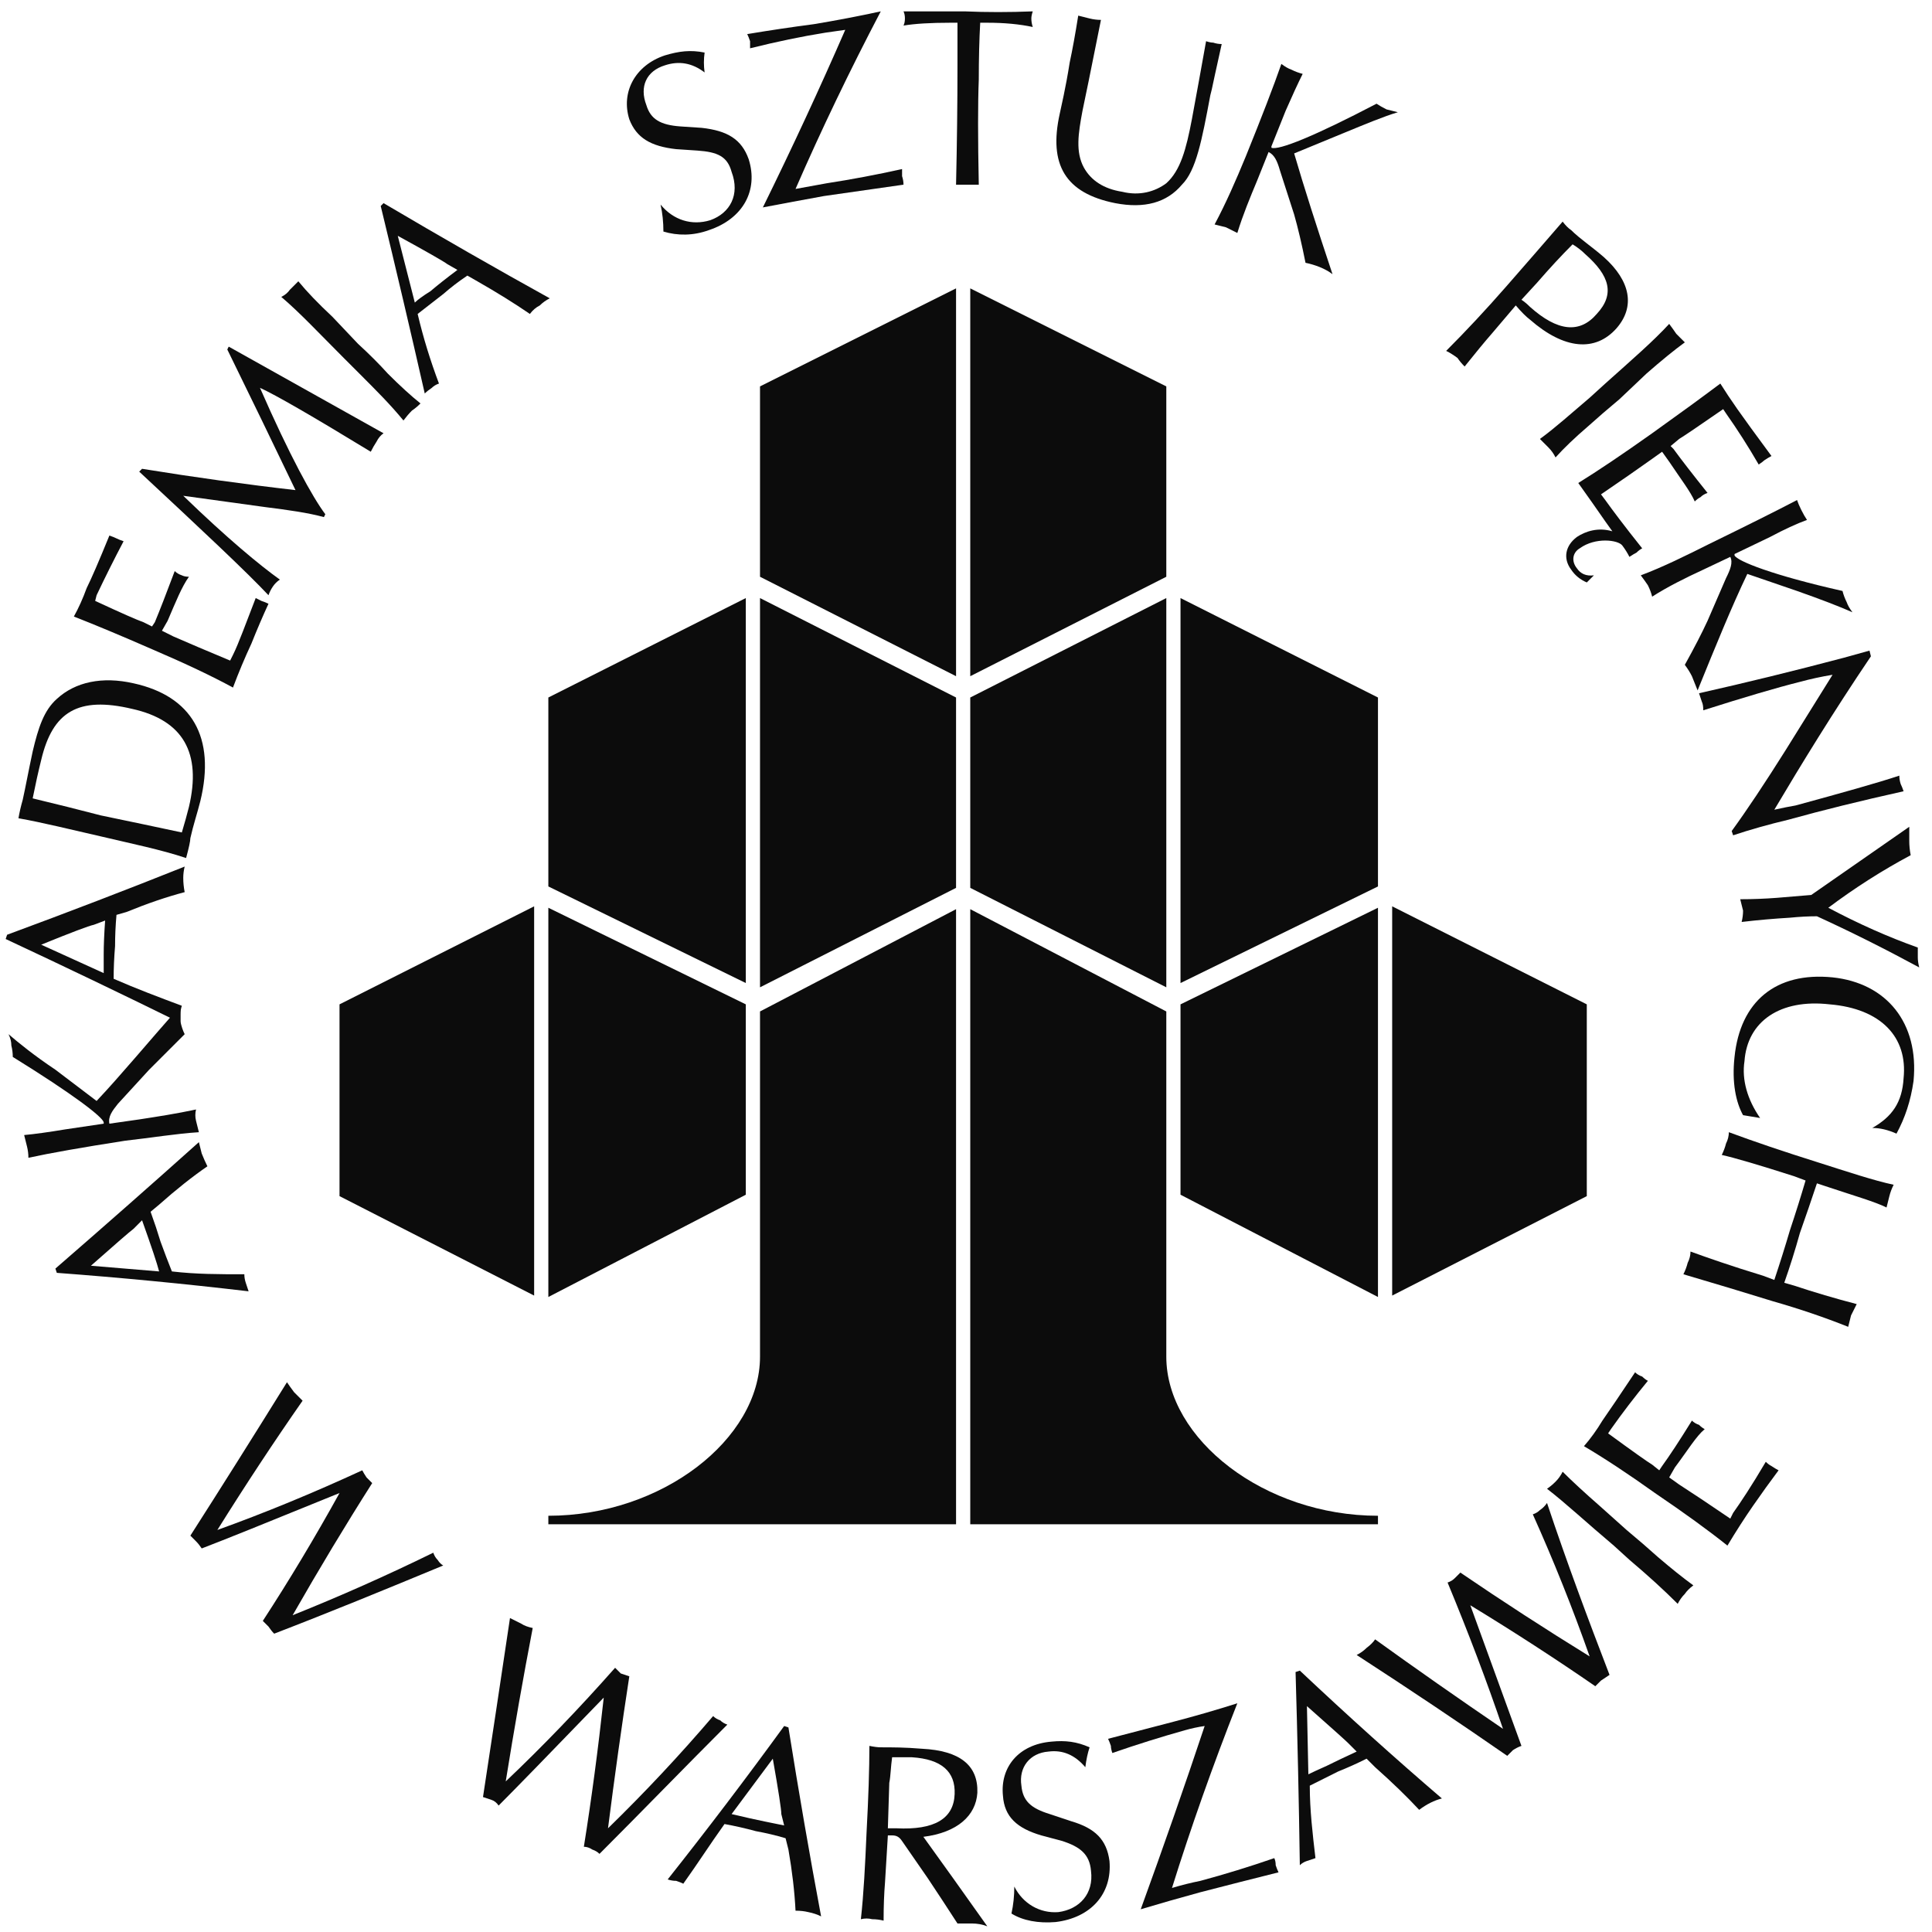<svg version="1.2" xmlns="http://www.w3.org/2000/svg" viewBox="0 0 136 136" width="136" height="136">
	<title>stopka-ai</title>
	<style>
		tspan { white-space:pre } 
		.s0 { fill: #0c0c0c } 
	</style>
	<g id="adkaemia-szutk-pieknych-warszawa">
		<g id="&lt;Group&gt;">
			<path id="&lt;Path&gt;" class="s0" d="m53.5 40.6v-13.4l13.8-6.9v27.3z" />
			<path id="&lt;Path&gt;" class="s0" d="m52.5 69.2l-13.9-6.8v-13.3l13.9-7z" />
			<path id="&lt;Path&gt;" class="s0" d="m67.3 62.5l-13.8 7v-27.4l13.8 7z" />
			<path id="&lt;Path&gt;" class="s0" d="m37.6 91.2l-13.7-7v-13.5l13.7-6.9z" />
			<path id="&lt;Path&gt;" class="s0" d="m52.5 84.1l-13.9 7.2v-27.4l13.9 6.8z" />
			<path id="&lt;Path&gt;" class="s0" d="m67.3 107.3h-28.7v-0.6c8 0 14.9-5.4 14.9-11.2q0-5.8 0-24.3l13.8-7.2z" />
			<path id="&lt;Path&gt;" class="s0" d="m68.3 47.6v-27.3l13.8 6.9v13.4z" />
			<path id="&lt;Path&gt;" class="s0" d="m83.1 42.1l13.9 7v13.3l-13.9 6.8z" />
			<path id="&lt;Path&gt;" class="s0" d="m68.3 49.1l13.8-7v27.4l-13.8-7z" />
			<path id="&lt;Path&gt;" class="s0" d="m98 63.8l13.7 6.9v13.5l-13.7 7z" />
			<path id="&lt;Path&gt;" class="s0" d="m83.1 70.7l13.9-6.8v27.4l-13.9-7.2z" />
			<path id="&lt;Path&gt;" class="s0" d="m68.3 64l13.8 7.2q0 18.5 0 24.3c0 5.8 6.9 11.2 14.9 11.2v0.6h-28.7z" />
		</g>
		<g id="&lt;Group&gt;">
			<path id="&lt;Compound Path&gt;" class="s0" d="m19.3 115q-0.2-0.2-0.4-0.5q-0.2-0.2-0.4-0.4q2.8-4.3 5.4-9q-7.6 3.1-9.7 3.9q-0.2-0.3-0.4-0.5q-0.2-0.2-0.4-0.4q3.2-5 6.8-10.8q0.2 0.3 0.5 0.7q0.3 0.3 0.6 0.6q-3 4.3-6 9.1q5-1.8 10.2-4.2q0.1 0.2 0.3 0.5q0.2 0.2 0.4 0.4q-2.8 4.4-5.6 9.3q5-2 9.9-4.4q0.1 0.3 0.3 0.5q0.2 0.3 0.4 0.4c-4.1 1.7-8 3.3-11.9 4.8z" />
			<path id="&lt;Compound Path&gt;" class="s0" d="m42.2 130.5q-0.2-0.2-0.5-0.3q-0.3-0.2-0.6-0.2q0.8-5 1.4-10.5q-5.7 5.9-7.4 7.6q-0.2-0.3-0.5-0.4q-0.3-0.1-0.6-0.2q0.9-5.9 1.9-12.6q0.4 0.2 0.8 0.4q0.3 0.2 0.8 0.3q-1 5.2-1.9 10.8q3.9-3.7 7.7-8q0.2 0.2 0.4 0.4q0.3 0.1 0.6 0.2q-0.8 5.2-1.5 10.7q3.9-3.8 7.4-7.9q0.2 0.2 0.5 0.3q0.2 0.2 0.5 0.3c-3.1 3.1-6 6.1-9 9.1z" />
			<path id="&lt;Compound Path&gt;" fill-rule="evenodd" class="s0" d="m56.9 134.6q-0.4-0.1-0.9-0.1q-0.1-2-0.5-4.3l-0.2-0.8q-1-0.3-2.1-0.5q-1.1-0.3-2.2-0.5c-1 1.4-1.9 2.8-2.9 4.2q-0.2-0.1-0.5-0.2q-0.3 0-0.6-0.1q4.2-5.3 8.2-10.8l0.3 0.1q1.1 6.9 2.3 13.3q-0.4-0.2-0.9-0.3zm-1.9-6.9q0-0.5-0.6-3.9l-2.9 3.9q0.4 0.1 1.3 0.3q0.9 0.2 2.4 0.5z" />
			<path id="&lt;Compound Path&gt;" fill-rule="evenodd" class="s0" d="m68.4 135.4q-0.5 0-1 0q-1.1-1.7-2.1-3.2l-1.8-2.6c-0.2-0.3-0.4-0.4-0.7-0.4q-0.2 0-0.3 0l-0.2 3.3q-0.1 1.2-0.1 2.7q-0.4-0.1-0.8-0.1q-0.4-0.1-0.8 0c0.2-1.8 0.3-3.8 0.4-6.1q0.2-3.7 0.2-6.1q0.5 0.1 0.8 0.1c0.8 0 1.7 0 2.9 0.1q4 0.2 3.9 3.1c-0.1 1.6-1.4 2.8-3.8 3.1c1.3 1.8 2.8 3.9 4.5 6.3q-0.5-0.2-1.1-0.2zm-4.2-11.7q-0.5 0-1.4 0c-0.1 0.7-0.1 1.3-0.2 1.8l-0.1 3.2q0.3 0 0.6 0q4 0.2 4.1-2.4q0.1-2.4-3-2.6z" />
			<path id="&lt;Compound Path&gt;" class="s0" d="m74.3 135.3c-1.2 0.1-2.3-0.1-3.1-0.6q0.2-0.9 0.2-1.9c0.6 1.2 1.8 1.9 3.1 1.8c1.5-0.2 2.5-1.3 2.3-2.9c-0.1-1.2-0.8-1.7-2-2.1l-1.5-0.4c-1.7-0.5-2.6-1.3-2.7-2.8c-0.2-2 1.1-3.6 3.4-3.8c1-0.1 1.8 0 2.7 0.4q-0.2 0.6-0.3 1.4q-1.1-1.3-2.6-1.1c-1.3 0.1-2.1 1.1-1.9 2.4c0.1 1.1 0.7 1.6 2 2l1.5 0.5c1.7 0.5 2.5 1.3 2.7 2.8c0.2 2.3-1.3 4-3.8 4.3z" />
			<path id="&lt;Compound Path&gt;" class="s0" d="m82.5 132.9q1-0.3 2-0.5q2.6-0.7 5.2-1.6q0.1 0.2 0.1 0.5q0.1 0.3 0.2 0.5q-2.8 0.7-5.5 1.4q-2.2 0.6-4.2 1.2q2.4-6.6 4.5-12.9q-0.7 0.1-1.4 0.3q-2.5 0.7-5.1 1.6q-0.1-0.3-0.1-0.5q-0.1-0.3-0.2-0.5q2.3-0.6 4.6-1.2q2.3-0.6 4.5-1.3q-2.6 6.6-4.6 13z" />
			<path id="&lt;Compound Path&gt;" fill-rule="evenodd" class="s0" d="m100.7 126.9q-0.4 0.2-0.8 0.5q-1.3-1.4-3.1-3l-0.6-0.6q-1 0.5-2 0.9q-1 0.5-2 1c0 1.7 0.2 3.4 0.4 5.1q-0.3 0.1-0.6 0.2q-0.3 0.1-0.5 0.3q-0.1-6.8-0.3-13.6l0.3-0.1q5.1 4.8 10 9q-0.4 0.1-0.8 0.3zm-5.8-4.2q-0.3-0.3-2.9-2.6l0.1 4.8q0.4-0.2 1.3-0.6q0.8-0.4 2.1-1z" />
			<path id="&lt;Compound Path&gt;" class="s0" d="m113.3 117.9q-0.3 0.2-0.6 0.4q-0.2 0.2-0.4 0.4q-4.2-2.9-8.8-5.7q2.8 7.7 3.6 9.9q-0.3 0.1-0.6 0.3q-0.2 0.2-0.4 0.4q-4.9-3.4-10.6-7.1q0.4-0.2 0.7-0.5q0.4-0.3 0.6-0.6q4.3 3.1 9 6.3q-1.7-5-3.9-10.3q0.3-0.1 0.5-0.3q0.2-0.2 0.4-0.4q4.4 3 9.1 5.9q-1.8-5.1-4-10q0.3-0.1 0.5-0.3q0.3-0.2 0.5-0.5c1.4 4.2 2.9 8.2 4.4 12.1z" />
			<path id="&lt;Compound Path&gt;" class="s0" d="m118.6 112.2q-0.3 0.3-0.5 0.7c-1-1-2.1-2-3.4-3.1l-1.1-1c-1.9-1.6-3.4-3-4.7-4q0.3-0.2 0.6-0.5q0.3-0.3 0.5-0.7q1 1 2.6 2.4l1.9 1.7q1.2 1 2.2 1.9q1.4 1.2 2.5 2q-0.4 0.3-0.6 0.6z" />
			<path id="&lt;Compound Path&gt;" class="s0" d="m123.4 106q-0.9 1.3-1.8 2.8q-2-1.6-5.1-3.7q-2.8-2-5-3.3q0.7-0.8 1.3-1.8q0.7-1 2.3-3.4q0.2 0.2 0.5 0.3q0.2 0.2 0.4 0.3q-1.4 1.7-2.6 3.4l-0.2 0.3q2.6 1.9 3.1 2.2l0.5 0.4l0.2-0.3q0.8-1.1 2.1-3.2q0.2 0.2 0.5 0.3q0.2 0.2 0.4 0.3c-0.6 0.5-1.2 1.5-2.1 2.7l-0.4 0.7l0.7 0.5q1.4 0.9 3.6 2.4l0.2-0.4c0.5-0.7 1.3-1.9 2.3-3.6q0.2 0.2 0.4 0.3q0.3 0.2 0.5 0.3q-0.9 1.2-1.8 2.5z" />
			<path id="&lt;Compound Path&gt;" fill-rule="evenodd" class="s0" d="m14.2 81.2q0.2 0.5 0.4 0.9q-1.6 1.1-3.4 2.7l-0.6 0.5q0.4 1.1 0.7 2.1q0.4 1.1 0.8 2.1c1.7 0.2 3.3 0.2 5.1 0.2q0 0.3 0.1 0.6q0.1 0.3 0.2 0.6q-6.8-0.8-13.5-1.3l-0.1-0.3q5.3-4.6 10.1-8.9q0.1 0.4 0.2 0.8zm-4.8 5.3q-0.4 0.3-3 2.6l4.8 0.4q-0.1-0.4-0.4-1.3q-0.3-0.9-0.8-2.3z" />
			<path id="&lt;Compound Path&gt;" class="s0" d="m12.7 71.9q0.1 0.5 0.3 0.9q-1.5 1.5-2.5 2.5l-2.2 2.4c-0.4 0.5-0.7 0.9-0.6 1.4l2.1-0.3c1.3-0.2 2.6-0.4 4-0.7q-0.1 0.4 0 0.8q0.1 0.4 0.2 0.8c-1.6 0.1-3.4 0.4-5.2 0.6q-4.5 0.7-6.8 1.2q0-0.4-0.1-0.8q-0.1-0.4-0.2-0.8q1.1-0.1 2.9-0.4l2.7-0.4q0 0 0-0.1c-0.1-0.4-2.2-2-6.4-4.6q0-0.4-0.1-0.8q0-0.4-0.2-0.8c0.7 0.6 1.8 1.5 3.3 2.5l2.9 2.2c1.7-1.8 3.6-4.1 5.9-6.7q0 0.5 0 1.1z" />
			<path id="&lt;Compound Path&gt;" fill-rule="evenodd" class="s0" d="m12.9 61.8q0 0.5 0.1 1q-1.9 0.5-4.1 1.4l-0.7 0.2q-0.1 1.1-0.1 2.2q-0.1 1.2-0.1 2.3c1.6 0.7 3.2 1.3 4.8 1.9q-0.1 0.3-0.1 0.6q0 0.3 0 0.6q-6.1-3-12.3-5.9l0.1-0.3q6.5-2.4 12.5-4.8q-0.1 0.4-0.1 0.8zm-6.3 3.3q-0.5 0.1-3.7 1.4l4.4 2q0-0.4 0-1.3q0-1 0.1-2.4z" />
			<path id="&lt;Compound Path&gt;" fill-rule="evenodd" class="s0" d="m14.1 56.4c-0.2 0.8-0.5 1.7-0.7 2.6q0 0.3-0.3 1.4c-1.8-0.6-3.8-1-5.9-1.5c-2.2-0.5-4.2-1-5.9-1.3q0.1-0.6 0.3-1.3c0.2-0.9 0.4-2 0.7-3.4c0.4-1.7 0.8-2.9 1.7-3.7c1.3-1.2 3.2-1.6 5.4-1.1c4.1 0.9 5.8 3.8 4.7 8.3zm-11.2-2.9q-0.3 1.2-0.6 2.7q2.5 0.6 4.8 1.2q2.9 0.6 5.7 1.2q0.3-1 0.5-1.8c0.9-3.8-0.4-6.1-4-6.9c-3.8-0.9-5.6 0.2-6.4 3.6z" />
			<path id="&lt;Compound Path&gt;" class="s0" d="m17.7 45.3q-0.7 1.5-1.3 3.1q-2.2-1.2-5.7-2.7q-3.2-1.4-5.5-2.3q0.5-0.9 0.9-2q0.5-1 1.6-3.7q0.3 0.1 0.5 0.2q0.2 0.1 0.5 0.2q-1 1.9-1.9 3.8l-0.1 0.4q2.8 1.3 3.4 1.5l0.6 0.3l0.2-0.3q0.5-1.2 1.4-3.6q0.2 0.2 0.5 0.3q0.2 0.1 0.5 0.1c-0.5 0.7-0.9 1.7-1.5 3.1l-0.4 0.7l0.8 0.4q1.6 0.7 4 1.7l0.2-0.4c0.4-0.8 0.9-2.2 1.6-4q0.2 0.1 0.4 0.2q0.3 0.1 0.5 0.2q-0.6 1.3-1.2 2.8z" />
			<path id="&lt;Compound Path&gt;" class="s0" d="m26.5 31.1q-0.2 0.3-0.4 0.7c-4.1-2.5-6.7-4-7.8-4.5c2.1 4.8 3.7 7.7 4.6 8.9l-0.1 0.2c-1.1-0.3-2.5-0.5-4.1-0.7l-5.8-0.8c3.1 3 5.4 4.9 6.8 5.9q-0.3 0.2-0.5 0.5q-0.2 0.3-0.3 0.6c-1.6-1.7-4.7-4.6-9.1-8.7l0.2-0.2c3.7 0.6 7.3 1.1 10.8 1.5q-2.3-4.8-4.8-9.9l0.1-0.2q5 2.8 10.9 6.1q-0.3 0.2-0.5 0.6z" />
			<path id="&lt;Compound Path&gt;" class="s0" d="m29 28.9q-0.3 0.3-0.6 0.7c-0.9-1.1-1.9-2.1-3.1-3.3l-1.1-1.1c-1.7-1.7-3.1-3.2-4.4-4.3q0.4-0.2 0.6-0.5q0.3-0.3 0.6-0.6q0.9 1.1 2.4 2.5l1.8 1.9q1.2 1.1 2.1 2.1q1.3 1.3 2.3 2.1q-0.3 0.3-0.6 0.5z" />
			<path id="&lt;Compound Path&gt;" fill-rule="evenodd" class="s0" d="m38 21.5q-0.4 0.2-0.7 0.6q-1.6-1.1-3.7-2.3l-0.7-0.4q-0.9 0.6-1.7 1.3q-0.9 0.7-1.8 1.4c0.4 1.7 0.9 3.3 1.5 4.9q-0.3 0.1-0.5 0.3q-0.3 0.2-0.5 0.4q-1.5-6.6-3.1-13.2l0.2-0.2q6.1 3.6 11.7 6.7q-0.4 0.2-0.7 0.5zm-6.5-2.9q-0.4-0.3-3.5-2l1.2 4.7q0.3-0.3 1.1-0.8q0.7-0.6 1.9-1.5z" />
			<path id="&lt;Compound Path&gt;" class="s0" d="m49.9 16.2c-1.1 0.4-2.2 0.4-3.2 0.1q0-1-0.2-1.9c0.9 1.1 2.2 1.5 3.5 1.1c1.4-0.5 2.1-1.8 1.5-3.4c-0.3-1.1-1-1.4-2.4-1.5l-1.5-0.1c-1.8-0.2-2.8-0.8-3.3-2.1c-0.6-1.9 0.4-3.8 2.5-4.5c1-0.3 1.8-0.4 2.8-0.2q-0.1 0.7 0 1.4q-1.3-1-2.8-0.5c-1.3 0.4-1.8 1.5-1.3 2.8c0.3 1 1 1.4 2.4 1.5l1.5 0.1c1.8 0.2 2.8 0.8 3.3 2.2c0.7 2.2-0.4 4.2-2.8 5z" />
			<path id="&lt;Compound Path&gt;" class="s0" d="m56 13.3q1.1-0.2 2.2-0.4q2.6-0.4 5.3-1q0 0.3 0 0.5q0.1 0.3 0.1 0.6q-2.8 0.4-5.6 0.8q-2.2 0.4-4.3 0.8q3.1-6.3 5.8-12.5q-0.7 0.1-1.4 0.2q-2.5 0.4-5.3 1.1q0-0.3 0-0.5q-0.1-0.3-0.2-0.5q2.4-0.4 4.7-0.7q2.4-0.4 4.7-0.9q-3.3 6.3-6 12.5z" />
			<path id="&lt;Compound Path&gt;" class="s0" d="m69.5 1.6h-0.5q-0.1 1.8-0.1 4q-0.1 2.5 0 7.4q-0.4 0-0.8 0q-0.4 0-0.8 0q0.1-4.4 0.1-8.4v-3h-0.5q-2.1 0-3.3 0.2q0.1-0.2 0.1-0.5q0-0.3-0.1-0.5q2.1 0 4.3 0q2.3 0.1 4.8 0q-0.1 0.3-0.1 0.5q0 0.3 0.1 0.6q-1.4-0.3-3.2-0.3z" />
			<path id="&lt;Compound Path&gt;" class="s0" d="m85.3 6.3l-0.1 0.4c-0.6 3.2-1 5.3-2 6.3q-1.6 1.9-4.7 1.3c-3.5-0.7-4.7-2.7-3.9-6.3c0.1-0.5 0.4-1.7 0.7-3.6q0.3-1.4 0.6-3.3q0.4 0.1 0.8 0.2q0.4 0.1 0.8 0.1q-1.1 5.5-1.3 6.4c-0.3 1.6-0.5 2.9 0.1 4c0.5 0.9 1.4 1.5 2.7 1.7c1.2 0.3 2.3 0 3.1-0.6c1-0.9 1.4-2.4 1.8-4.5q0.5-2.7 1-5.5q0.3 0.1 0.5 0.1q0.3 0.1 0.6 0.1q-0.6 2.7-0.7 3.2z" />
			<path id="&lt;Compound Path&gt;" class="s0" d="m92.9 18.8q-0.5-0.2-1-0.3q-0.4-2-0.8-3.4l-1-3.1c-0.2-0.7-0.4-1.1-0.8-1.3l-0.8 2c-0.5 1.2-1 2.4-1.4 3.7q-0.4-0.2-0.8-0.4q-0.4-0.1-0.8-0.2c0.8-1.5 1.5-3.1 2.2-4.8q1.7-4.2 2.5-6.5q0.4 0.3 0.7 0.4q0.4 0.2 0.8 0.3q-0.5 1-1.2 2.6l-1 2.5q0 0.1 0 0.1c0.5 0.2 3-0.8 7.4-3.1q0.3 0.2 0.7 0.4q0.4 0.1 0.8 0.2c-1 0.3-2.2 0.8-3.9 1.5l-3.4 1.4c0.7 2.4 1.6 5.2 2.7 8.5q-0.4-0.3-0.9-0.5z" />
			<path id="&lt;Compound Path&gt;" fill-rule="evenodd" class="s0" d="m107.7 22.5q-0.4-0.3-1-1l-1.7 2q-0.7 0.8-1.9 2.3q-0.3-0.3-0.5-0.6q-0.4-0.3-0.8-0.5q2.1-2.1 4.2-4.5q2.1-2.4 4-4.6q0.3 0.4 0.6 0.6c0.6 0.6 1.5 1.2 2.3 1.9c1.9 1.7 2.2 3.5 0.9 5c-1.5 1.7-3.7 1.5-6.1-0.6zm3.9-4.6q-0.4-0.4-0.9-0.7q-1.2 1.2-2.5 2.7l-1.1 1.2q0.3 0.2 0.6 0.5q2.9 2.6 4.7 0.5c1.3-1.4 0.9-2.7-0.8-4.2z" />
			<path id="&lt;Compound Path&gt;" class="s0" d="m109 31.5q-0.3-0.3-0.6-0.6c1.1-0.8 2.2-1.8 3.5-2.9l1.1-1c1.9-1.7 3.4-3 4.5-4.2q0.3 0.4 0.5 0.7q0.3 0.3 0.6 0.6q-1.1 0.8-2.7 2.2l-1.9 1.8q-1.2 1-2.2 1.9q-1.4 1.2-2.3 2.2q-0.2-0.4-0.5-0.7z" />
			<path id="&lt;Compound Path&gt;" class="s0" d="m114.2 38.4c-0.3-0.4-1.9-0.6-3 0.2c-0.5 0.3-0.6 0.9-0.2 1.4q0.4 0.6 1.2 0.5l-0.5 0.5q-0.7-0.3-1.1-0.9c-0.6-0.8-0.4-1.7 0.4-2.3c0.6-0.4 1.5-0.7 2.5-0.4l-0.5-0.7q-0.9-1.3-1.9-2.7q2.1-1.3 5.2-3.5q2.8-2 4.8-3.5q0.5 0.8 1.2 1.8q0.7 1 2.4 3.3q-0.2 0.1-0.5 0.3q-0.1 0.1-0.4 0.3q-1.1-1.9-2.3-3.6l-0.2-0.3q-2.6 1.8-3.1 2.1l-0.6 0.5l0.2 0.2q0.8 1.1 2.4 3.1q-0.3 0.1-0.5 0.3q-0.2 0.1-0.4 0.3c-0.3-0.7-1-1.6-1.8-2.8l-0.5-0.7l-0.7 0.5q-1.4 1-3.6 2.5l0.3 0.4c0.5 0.7 1.4 1.9 2.6 3.4q-0.2 0.1-0.4 0.3q-0.2 0.1-0.5 0.3q-0.2-0.4-0.5-0.8z" />
			<path id="&lt;Compound Path&gt;" class="s0" d="m119.1 47.6q-0.2-0.4-0.5-0.8q1-1.8 1.6-3.1l1.3-3c0.3-0.6 0.5-1.1 0.3-1.5l-1.9 0.9c-1.3 0.6-2.5 1.2-3.6 1.9q-0.1-0.4-0.3-0.8q-0.2-0.3-0.5-0.7c1.6-0.6 3.2-1.4 4.8-2.2q4.1-2 6.2-3.1q0.1 0.3 0.3 0.7q0.2 0.4 0.4 0.7q-1.1 0.4-2.6 1.2l-2.5 1.2q0 0.1 0 0.1c0.2 0.4 2.7 1.4 7.6 2.5q0.1 0.4 0.3 0.8q0.1 0.3 0.4 0.7c-0.9-0.4-2.2-0.9-3.9-1.5l-3.5-1.2c-1.1 2.3-2.2 5-3.5 8.2q-0.2-0.5-0.4-1z" />
			<path id="&lt;Compound Path&gt;" class="s0" d="m125.9 57.7q-2.1 0.5-3.9 1.1l-0.1-0.3q1.6-2.2 3.8-5.7l3.3-5.3q-1.2 0.2-2.3 0.5q-2.4 0.6-6.8 2q0-0.4-0.1-0.6q-0.1-0.3-0.2-0.6q4.9-1.1 10.2-2.5l1.8-0.5l0.1 0.4c-2.7 4-4.9 7.6-6.8 10.8q0.9-0.2 1.5-0.3c3.3-0.9 5.8-1.6 7.3-2.1q0 0.3 0.1 0.6q0.1 0.2 0.2 0.5q-4.5 1-8.1 2z" />
			<path id="&lt;Compound Path&gt;" class="s0" d="m127.9 64.5q-0.9 0-1.9 0.1q-1.7 0.1-3.4 0.3q0.1-0.4 0.1-0.8q-0.1-0.4-0.2-0.8q1.3 0 2.6-0.1q1.2-0.1 2.4-0.2q3.6-2.5 6.9-4.8q0 0.5 0 1q0 0.5 0.1 1q-3 1.6-5.8 3.7q3.2 1.7 6.3 2.8q0 0.4 0 0.7q0 0.3 0.1 0.7q-3.7-2-7.2-3.6z" />
			<path id="&lt;Compound Path&gt;" class="s0" d="m131.8 79.4c1.4-0.8 2.1-1.8 2.2-3.5c0.3-2.9-1.6-4.9-5.2-5.2c-3.5-0.4-5.8 1.2-6 4c-0.2 1.3 0.2 2.7 1.1 4l-1.2-0.2c-0.5-0.9-0.8-2.3-0.6-4.1c0.4-3.9 2.9-6 6.9-5.6c3.8 0.4 6.1 3.2 5.7 7.3c-0.2 1.4-0.6 2.6-1.2 3.7q-0.9-0.4-1.7-0.4z" />
			<path id="&lt;Compound Path&gt;" class="s0" d="m118.8 88.9q0.2-0.4 0.2-0.8c1.1 0.4 2.8 1 5.1 1.7l0.8 0.3q0.6-1.8 1.1-3.5q0.6-1.8 1.1-3.5l-0.8-0.3c-2.5-0.8-4.2-1.3-5.1-1.5q0.2-0.4 0.3-0.8q0.2-0.4 0.2-0.8q2.7 1 6.2 2.1c2.2 0.7 4 1.3 5.4 1.6q-0.2 0.4-0.3 0.8q-0.1 0.4-0.2 0.8c-0.8-0.4-2.2-0.8-4.3-1.5l-0.6-0.2q-0.6 1.8-1.2 3.5q-0.5 1.8-1.1 3.5l0.7 0.2q2.1 0.7 4.4 1.3q-0.2 0.4-0.4 0.8q-0.1 0.4-0.2 0.8q-2.5-1-5.3-1.8q-2.9-0.9-6.3-1.9q0.2-0.4 0.3-0.8z" />
		</g>
	</g>
</svg>